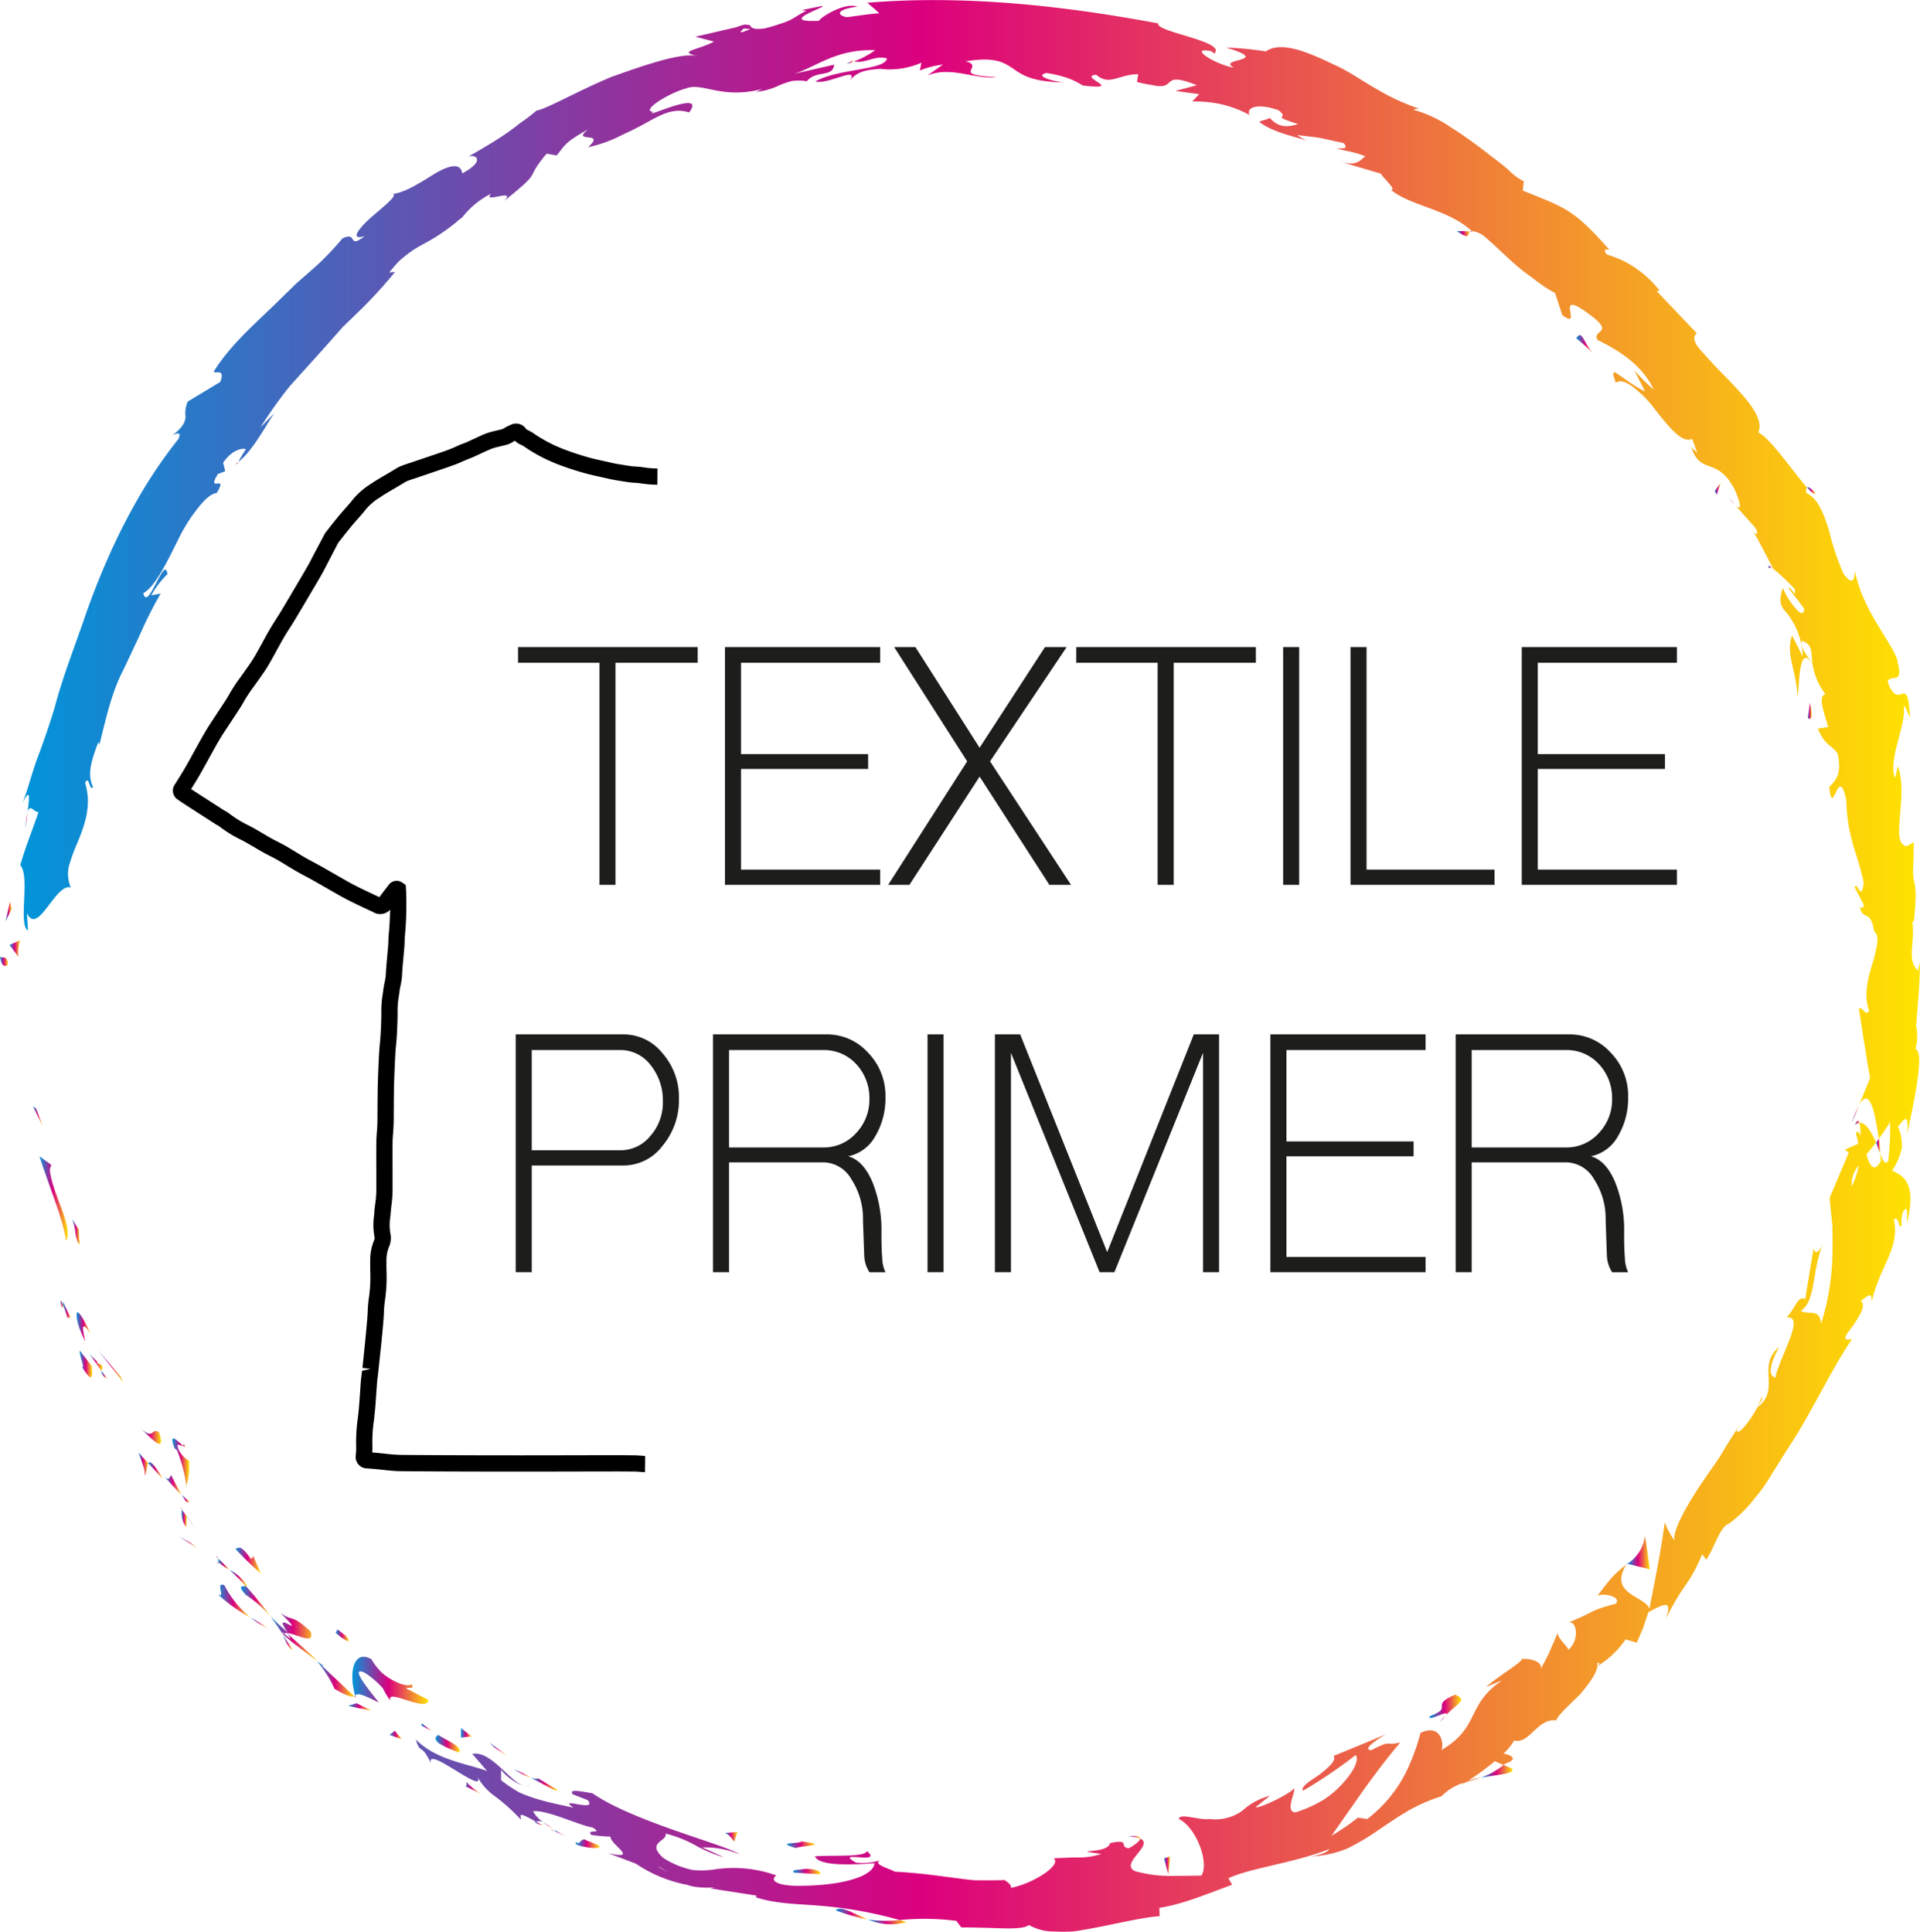 <svg id="Calque_1" data-name="Calque 1" xmlns="http://www.w3.org/2000/svg" xmlns:xlink="http://www.w3.org/1999/xlink" viewBox="0 0 243.089 244.613">
  <defs>
    <style>
      .cls-1 {
        fill: #1d1d1b;
      }

      .cls-2 {
        fill: url(#Dégradé_sans_nom_7);
      }

      .cls-3 {
        fill: url(#Dégradé_sans_nom_7-2);
      }

      .cls-4 {
        fill: url(#Dégradé_sans_nom_7-3);
      }

      .cls-5 {
        fill: url(#Dégradé_sans_nom_7-4);
      }

      .cls-6 {
        fill: url(#Dégradé_sans_nom_7-5);
      }

      .cls-7 {
        fill: url(#Dégradé_sans_nom_7-6);
      }

      .cls-8 {
        fill: url(#Dégradé_sans_nom_7-7);
      }

      .cls-9 {
        fill: url(#Dégradé_sans_nom_7-8);
      }

      .cls-10 {
        fill: url(#Dégradé_sans_nom_7-9);
      }

      .cls-11 {
        fill: url(#Dégradé_sans_nom_7-10);
      }

      .cls-12 {
        fill: url(#Dégradé_sans_nom_7-11);
      }

      .cls-13 {
        fill: url(#Dégradé_sans_nom_7-12);
      }

      .cls-14 {
        fill: url(#Dégradé_sans_nom_7-13);
      }

      .cls-15 {
        fill: url(#Dégradé_sans_nom_7-14);
      }

      .cls-16 {
        fill: url(#Dégradé_sans_nom_7-15);
      }

      .cls-17 {
        fill: url(#Dégradé_sans_nom_7-16);
      }

      .cls-18 {
        fill: url(#Dégradé_sans_nom_7-17);
      }

      .cls-19 {
        fill: url(#Dégradé_sans_nom_7-18);
      }

      .cls-20 {
        fill: url(#Dégradé_sans_nom_7-19);
      }

      .cls-21 {
        fill: url(#Dégradé_sans_nom_7-20);
      }

      .cls-22 {
        fill: url(#Dégradé_sans_nom_7-21);
      }

      .cls-23 {
        fill: url(#Dégradé_sans_nom_7-22);
      }

      .cls-24 {
        fill: url(#Dégradé_sans_nom_7-23);
      }

      .cls-25 {
        fill: url(#Dégradé_sans_nom_7-24);
      }

      .cls-26 {
        fill: url(#Dégradé_sans_nom_7-25);
      }

      .cls-27 {
        fill: url(#Dégradé_sans_nom_7-26);
      }

      .cls-28 {
        fill: url(#Dégradé_sans_nom_7-27);
      }

      .cls-29 {
        fill: url(#Dégradé_sans_nom_7-28);
      }

      .cls-30 {
        fill: url(#Dégradé_sans_nom_7-29);
      }

      .cls-31 {
        fill: url(#Dégradé_sans_nom_7-30);
      }

      .cls-32 {
        fill: url(#Dégradé_sans_nom_7-31);
      }

      .cls-33 {
        fill: url(#Dégradé_sans_nom_7-32);
      }

      .cls-34 {
        fill: url(#Dégradé_sans_nom_7-33);
      }

      .cls-35 {
        fill: url(#Dégradé_sans_nom_7-34);
      }

      .cls-36 {
        fill: url(#Dégradé_sans_nom_7-35);
      }

      .cls-37 {
        fill: url(#Dégradé_sans_nom_7-36);
      }

      .cls-38 {
        fill: url(#Dégradé_sans_nom_7-37);
      }

      .cls-39 {
        fill: url(#Dégradé_sans_nom_7-38);
      }

      .cls-40 {
        fill: url(#Dégradé_sans_nom_7-39);
      }

      .cls-41 {
        fill: url(#Dégradé_sans_nom_7-40);
      }

      .cls-42 {
        fill: url(#Dégradé_sans_nom_7-41);
      }

      .cls-43 {
        fill: url(#Dégradé_sans_nom_7-42);
      }

      .cls-44 {
        fill: url(#Dégradé_sans_nom_7-43);
      }

      .cls-45 {
        fill: url(#Dégradé_sans_nom_7-44);
      }

      .cls-46 {
        fill: url(#Dégradé_sans_nom_7-45);
      }

      .cls-47 {
        fill: url(#Dégradé_sans_nom_7-46);
      }

      .cls-48 {
        fill: url(#Dégradé_sans_nom_7-47);
      }

      .cls-49 {
        fill: url(#Dégradé_sans_nom_7-48);
      }

      .cls-50 {
        fill: url(#Dégradé_sans_nom_7-49);
      }

      .cls-51 {
        fill: url(#Dégradé_sans_nom_7-50);
      }

      .cls-52 {
        fill: url(#Dégradé_sans_nom_7-51);
      }

      .cls-53 {
        fill: url(#Dégradé_sans_nom_7-52);
      }

      .cls-54 {
        fill: url(#Dégradé_sans_nom_7-53);
      }

      .cls-55 {
        fill: url(#Dégradé_sans_nom_7-54);
      }

      .cls-56 {
        fill: url(#Dégradé_sans_nom_7-55);
      }

      .cls-57 {
        fill: url(#Dégradé_sans_nom_7-56);
      }

      .cls-58 {
        fill: url(#Dégradé_sans_nom_7-57);
      }

      .cls-59 {
        fill: url(#Dégradé_sans_nom_7-58);
      }

      .cls-60 {
        fill: url(#Dégradé_sans_nom_7-59);
      }

      .cls-61 {
        fill: url(#Dégradé_sans_nom_7-60);
      }

      .cls-62 {
        fill: url(#Dégradé_sans_nom_7-61);
      }

      .cls-63 {
        fill: url(#Dégradé_sans_nom_7-62);
      }

      .cls-64 {
        fill: url(#Dégradé_sans_nom_7-63);
      }

      .cls-65 {
        fill: url(#Dégradé_sans_nom_7-64);
      }

      .cls-66 {
        fill: url(#Dégradé_sans_nom_7-65);
      }

      .cls-67 {
        fill: url(#Dégradé_sans_nom_7-66);
      }

      .cls-68 {
        fill: url(#Dégradé_sans_nom_7-67);
      }

      .cls-69 {
        fill: url(#Dégradé_sans_nom_7-68);
      }

      .cls-70 {
        fill: url(#Dégradé_sans_nom_7-69);
      }

      .cls-71 {
        fill: url(#Dégradé_sans_nom_7-70);
      }

      .cls-72 {
        fill: url(#Dégradé_sans_nom_7-71);
      }

      .cls-73 {
        fill: url(#Dégradé_sans_nom_7-72);
      }

      .cls-74 {
        fill: url(#Dégradé_sans_nom_7-73);
      }

      .cls-75 {
        fill: url(#Dégradé_sans_nom_7-74);
      }

      .cls-76 {
        fill: url(#Dégradé_sans_nom_7-75);
      }

      .cls-77 {
        fill: url(#Dégradé_sans_nom_7-76);
      }

      .cls-78 {
        fill: url(#Dégradé_sans_nom_7-77);
      }

      .cls-79 {
        fill: url(#Dégradé_sans_nom_7-78);
      }

      .cls-80 {
        fill: url(#Dégradé_sans_nom_7-79);
      }

      .cls-81 {
        fill: url(#Dégradé_sans_nom_7-80);
      }

      .cls-82 {
        fill: url(#Dégradé_sans_nom_7-81);
      }
    </style>
    <linearGradient id="Dégradé_sans_nom_7" data-name="Dégradé sans nom 7" x1="354.697" y1="443.782" x2="355.716" y2="443.782" gradientUnits="userSpaceOnUse">
      <stop offset="0" stop-color="#0095d9"/>
      <stop offset="0.475" stop-color="#dc007e"/>
      <stop offset="1" stop-color="#ffe300"/>
    </linearGradient>
    <linearGradient id="Dégradé_sans_nom_7-2" x1="4.171" y1="141.371" x2="5.431" y2="141.371" xlink:href="#Dégradé_sans_nom_7"/>
    <linearGradient id="Dégradé_sans_nom_7-3" x1="359.702" y1="473.822" x2="363.263" y2="473.822" xlink:href="#Dégradé_sans_nom_7"/>
    <linearGradient id="Dégradé_sans_nom_7-4" x1="362.677" y1="487.974" x2="363.755" y2="487.974" xlink:href="#Dégradé_sans_nom_7"/>
    <linearGradient id="Dégradé_sans_nom_7-5" x1="362.37" y1="487.18" x2="362.679" y2="487.18" xlink:href="#Dégradé_sans_nom_7"/>
    <linearGradient id="Dégradé_sans_nom_7-6" x1="364.793" y1="494.743" x2="366.363" y2="494.743" xlink:href="#Dégradé_sans_nom_7"/>
    <linearGradient id="Dégradé_sans_nom_7-7" x1="367.547" y1="496.151" x2="368.293" y2="496.151" xlink:href="#Dégradé_sans_nom_7"/>
    <linearGradient id="Dégradé_sans_nom_7-8" x1="365.981" y1="494.523" x2="367.675" y2="494.523" xlink:href="#Dégradé_sans_nom_7"/>
    <linearGradient id="Dégradé_sans_nom_7-9" x1="364.394" y1="490.09" x2="366.179" y2="490.09" xlink:href="#Dégradé_sans_nom_7"/>
    <linearGradient id="Dégradé_sans_nom_7-10" x1="363.824" y1="477.98" x2="364.808" y2="477.98" xlink:href="#Dégradé_sans_nom_7"/>
    <linearGradient id="Dégradé_sans_nom_7-11" x1="372.224" y1="507.392" x2="373.466" y2="507.392" xlink:href="#Dégradé_sans_nom_7"/>
    <linearGradient id="Dégradé_sans_nom_7-12" x1="373.466" y1="508.263" x2="375.315" y2="508.263" xlink:href="#Dégradé_sans_nom_7"/>
    <linearGradient id="Dégradé_sans_nom_7-13" x1="12.334" y1="172.951" x2="15.622" y2="172.951" xlink:href="#Dégradé_sans_nom_7"/>
    <linearGradient id="Dégradé_sans_nom_7-14" x1="22.583" y1="195.32" x2="25.105" y2="195.32" xlink:href="#Dégradé_sans_nom_7"/>
    <linearGradient id="Dégradé_sans_nom_7-15" x1="382.278" y1="524.771" x2="386.407" y2="524.771" xlink:href="#Dégradé_sans_nom_7"/>
    <linearGradient id="Dégradé_sans_nom_7-16" x1="386.407" y1="527.513" x2="388.523" y2="527.513" xlink:href="#Dégradé_sans_nom_7"/>
    <linearGradient id="Dégradé_sans_nom_7-17" x1="377.684" y1="514.31" x2="378.343" y2="514.31" xlink:href="#Dégradé_sans_nom_7"/>
    <linearGradient id="Dégradé_sans_nom_7-18" x1="378.343" y1="514.961" x2="379.667" y2="514.961" xlink:href="#Dégradé_sans_nom_7"/>
    <linearGradient id="Dégradé_sans_nom_7-19" x1="377.566" y1="513.094" x2="377.724" y2="513.094" xlink:href="#Dégradé_sans_nom_7"/>
    <linearGradient id="Dégradé_sans_nom_7-20" x1="372.445" y1="503.868" x2="375.083" y2="503.868" xlink:href="#Dégradé_sans_nom_7"/>
    <linearGradient id="Dégradé_sans_nom_7-21" x1="375.562" y1="510.069" x2="377.691" y2="510.069" xlink:href="#Dégradé_sans_nom_7"/>
    <linearGradient id="Dégradé_sans_nom_7-22" x1="22.994" y1="189.755" x2="24.049" y2="189.755" xlink:href="#Dégradé_sans_nom_7"/>
    <linearGradient id="Dégradé_sans_nom_7-23" x1="385.207" y1="524.797" x2="388.937" y2="524.797" xlink:href="#Dégradé_sans_nom_7"/>
    <linearGradient id="Dégradé_sans_nom_7-24" x1="382.103" y1="519.273" x2="382.306" y2="519.273" xlink:href="#Dégradé_sans_nom_7"/>
    <linearGradient id="Dégradé_sans_nom_7-25" x1="44.831" y1="214.842" x2="45.045" y2="214.842" xlink:href="#Dégradé_sans_nom_7"/>
    <linearGradient id="Dégradé_sans_nom_7-26" x1="383.757" y1="521.863" x2="385.977" y2="521.863" xlink:href="#Dégradé_sans_nom_7"/>
    <linearGradient id="Dégradé_sans_nom_7-27" x1="390.557" y1="530.003" x2="391.724" y2="530.003" xlink:href="#Dégradé_sans_nom_7"/>
    <linearGradient id="Dégradé_sans_nom_7-28" x1="382.224" y1="519.904" x2="382.365" y2="519.904" xlink:href="#Dégradé_sans_nom_7"/>
    <linearGradient id="Dégradé_sans_nom_7-29" x1="382.306" y1="520.11" x2="383.757" y2="520.11" xlink:href="#Dégradé_sans_nom_7"/>
    <linearGradient id="Dégradé_sans_nom_7-30" x1="399.308" y1="534.811" x2="408.941" y2="534.811" xlink:href="#Dégradé_sans_nom_7"/>
    <linearGradient id="Dégradé_sans_nom_7-31" x1="394.837" y1="534.619" x2="399.528" y2="534.619" xlink:href="#Dégradé_sans_nom_7"/>
    <linearGradient id="Dégradé_sans_nom_7-32" x1="388.937" y1="529.328" x2="394.837" y2="529.328" xlink:href="#Dégradé_sans_nom_7"/>
    <linearGradient id="Dégradé_sans_nom_7-33" x1="377.856" y1="505.064" x2="378.126" y2="505.064" xlink:href="#Dégradé_sans_nom_7"/>
    <linearGradient id="Dégradé_sans_nom_7-34" x1="376.519" y1="507.31" x2="378.642" y2="507.31" xlink:href="#Dégradé_sans_nom_7"/>
    <linearGradient id="Dégradé_sans_nom_7-35" x1="384.482" y1="519.642" x2="387.71" y2="519.642" xlink:href="#Dégradé_sans_nom_7"/>
    <linearGradient id="Dégradé_sans_nom_7-36" x1="398.798" y1="538.176" x2="401.718" y2="538.176" xlink:href="#Dégradé_sans_nom_7"/>
    <linearGradient id="Dégradé_sans_nom_7-37" x1="49.32" y1="219.702" x2="50.878" y2="219.702" xlink:href="#Dégradé_sans_nom_7"/>
    <linearGradient id="Dégradé_sans_nom_7-38" x1="573.586" y1="385.57" x2="574.425" y2="385.57" xlink:href="#Dégradé_sans_nom_7"/>
    <linearGradient id="Dégradé_sans_nom_7-39" x1="578.576" y1="393.827" x2="579.076" y2="393.827" xlink:href="#Dégradé_sans_nom_7"/>
    <linearGradient id="Dégradé_sans_nom_7-40" x1="542.17" y1="546.339" x2="546.202" y2="546.339" xlink:href="#Dégradé_sans_nom_7"/>
    <linearGradient id="Dégradé_sans_nom_7-41" x1="592.231" y1="467.175" x2="592.753" y2="467.175" xlink:href="#Dégradé_sans_nom_7"/>
    <linearGradient id="Dégradé_sans_nom_7-42" x1="589.151" y1="463.103" x2="590.077" y2="463.103" xlink:href="#Dégradé_sans_nom_7"/>
    <linearGradient id="Dégradé_sans_nom_7-43" x1="539.141" y1="351.619" x2="540.822" y2="351.619" xlink:href="#Dégradé_sans_nom_7"/>
    <linearGradient id="Dégradé_sans_nom_7-44" x1="460.497" y1="564.419" x2="464.606" y2="564.419" xlink:href="#Dégradé_sans_nom_7"/>
    <linearGradient id="Dégradé_sans_nom_7-45" x1="583.48" y1="384.143" x2="584.546" y2="384.143" xlink:href="#Dégradé_sans_nom_7"/>
    <linearGradient id="Dégradé_sans_nom_7-46" x1="464.606" y1="565.406" x2="469.489" y2="565.406" xlink:href="#Dégradé_sans_nom_7"/>
    <linearGradient id="Dégradé_sans_nom_7-47" x1="384.6" y1="380.659" x2="384.898" y2="380.659" xlink:href="#Dégradé_sans_nom_7"/>
    <linearGradient id="Dégradé_sans_nom_7-48" x1="357.925" y1="425.948" x2="358.202" y2="425.948" xlink:href="#Dégradé_sans_nom_7"/>
    <linearGradient id="Dégradé_sans_nom_7-49" x1="424.403" y1="553.826" x2="424.976" y2="553.826" xlink:href="#Dégradé_sans_nom_7"/>
    <linearGradient id="Dégradé_sans_nom_7-50" x1="421.105" y1="548.073" x2="421.753" y2="548.073" xlink:href="#Dégradé_sans_nom_7"/>
    <linearGradient id="Dégradé_sans_nom_7-51" x1="481.727" y1="560.035" x2="481.99" y2="560.035" xlink:href="#Dégradé_sans_nom_7"/>
    <linearGradient id="Dégradé_sans_nom_7-52" x1="423.438" y1="553.215" x2="424.779" y2="553.215" xlink:href="#Dégradé_sans_nom_7"/>
    <linearGradient id="Dégradé_sans_nom_7-53" x1="422.43" y1="552.954" x2="423.481" y2="552.954" xlink:href="#Dégradé_sans_nom_7"/>
    <linearGradient id="Dégradé_sans_nom_7-54" x1="424.779" y1="554.172" x2="426.588" y2="554.172" xlink:href="#Dégradé_sans_nom_7"/>
    <linearGradient id="Dégradé_sans_nom_7-55" x1="461.929" y1="329.934" x2="462.84" y2="329.934" xlink:href="#Dégradé_sans_nom_7"/>
    <linearGradient id="Dégradé_sans_nom_7-56" x1="560.594" y1="520.1" x2="560.733" y2="520.1" xlink:href="#Dégradé_sans_nom_7"/>
    <linearGradient id="Dégradé_sans_nom_7-57" x1="560.733" y1="518.629" x2="563.573" y2="518.629" xlink:href="#Dégradé_sans_nom_7"/>
    <linearGradient id="Dégradé_sans_nom_7-58" x1="357.273" y1="444.343" x2="597.786" y2="444.343" xlink:href="#Dégradé_sans_nom_7"/>
    <linearGradient id="Dégradé_sans_nom_7-59" x1="589.545" y1="464.228" x2="590.13" y2="464.228" xlink:href="#Dégradé_sans_nom_7"/>
    <linearGradient id="Dégradé_sans_nom_7-60" x1="540.822" y1="351.338" x2="541.129" y2="351.338" xlink:href="#Dégradé_sans_nom_7"/>
    <linearGradient id="Dégradé_sans_nom_7-61" x1="497.41" y1="554.685" x2="499.056" y2="554.685" xlink:href="#Dégradé_sans_nom_7"/>
    <linearGradient id="Dégradé_sans_nom_7-62" x1="413.235" y1="548.467" x2="415.722" y2="548.467" xlink:href="#Dégradé_sans_nom_7"/>
    <linearGradient id="Dégradé_sans_nom_7-63" x1="397.187" y1="529.117" x2="398.864" y2="529.117" xlink:href="#Dégradé_sans_nom_7"/>
    <linearGradient id="Dégradé_sans_nom_7-64" x1="409.846" y1="542.747" x2="412.88" y2="542.747" xlink:href="#Dégradé_sans_nom_7"/>
    <linearGradient id="Dégradé_sans_nom_7-65" x1="408.038" y1="540.802" x2="409.553" y2="540.802" xlink:href="#Dégradé_sans_nom_7"/>
    <linearGradient id="Dégradé_sans_nom_7-66" x1="427.563" y1="555.504" x2="430.616" y2="555.504" xlink:href="#Dégradé_sans_nom_7"/>
    <linearGradient id="Dégradé_sans_nom_7-67" x1="58.366" y1="219.429" x2="59.703" y2="219.429" xlink:href="#Dégradé_sans_nom_7"/>
    <linearGradient id="Dégradé_sans_nom_7-68" x1="421.905" y1="547.966" x2="425.311" y2="547.966" xlink:href="#Dégradé_sans_nom_7"/>
    <linearGradient id="Dégradé_sans_nom_7-69" x1="419.772" y1="546.627" x2="421.905" y2="546.627" xlink:href="#Dégradé_sans_nom_7"/>
    <linearGradient id="Dégradé_sans_nom_7-70" x1="61.96" y1="221.534" x2="64.32" y2="221.534" xlink:href="#Dégradé_sans_nom_7"/>
    <linearGradient id="Dégradé_sans_nom_7-71" x1="455.123" y1="559.016" x2="458.545" y2="559.016" xlink:href="#Dégradé_sans_nom_7"/>
    <linearGradient id="Dégradé_sans_nom_7-72" x1="446.496" y1="554.629" x2="448.063" y2="554.629" xlink:href="#Dégradé_sans_nom_7"/>
    <linearGradient id="Dégradé_sans_nom_7-73" x1="454.334" y1="555.633" x2="457.861" y2="555.633" xlink:href="#Dégradé_sans_nom_7"/>
    <linearGradient id="Dégradé_sans_nom_7-74" x1="147.374" y1="236.213" x2="148.156" y2="236.213" xlink:href="#Dégradé_sans_nom_7"/>
    <linearGradient id="Dégradé_sans_nom_7-75" x1="535.682" y1="538.107" x2="539.699" y2="538.107" xlink:href="#Dégradé_sans_nom_7"/>
    <linearGradient id="Dégradé_sans_nom_7-76" x1="536.979" y1="539.627" x2="537.779" y2="539.627" xlink:href="#Dégradé_sans_nom_7"/>
    <linearGradient id="Dégradé_sans_nom_7-77" x1="0.694" y1="115.434" x2="1.479" y2="115.434" xlink:href="#Dégradé_sans_nom_7"/>
    <linearGradient id="Dégradé_sans_nom_7-78" x1="355.901" y1="442.161" x2="357.265" y2="442.161" xlink:href="#Dégradé_sans_nom_7"/>
    <linearGradient id="Dégradé_sans_nom_7-79" x1="583.576" y1="412.05" x2="584.07" y2="412.05" xlink:href="#Dégradé_sans_nom_7"/>
    <linearGradient id="Dégradé_sans_nom_7-80" x1="217.092" y1="61.901" x2="217.845" y2="61.901" xlink:href="#Dégradé_sans_nom_7"/>
    <linearGradient id="Dégradé_sans_nom_7-81" x1="554.262" y1="365.815" x2="556.74" y2="365.815" xlink:href="#Dégradé_sans_nom_7"/>
  </defs>
  <title>logotextileprimer</title>
  <path d="M436.354,506.4c-.469-.038-.938-.076-1.406-.082q-1.237-.015-2.472-.014-.95,0-1.9,0l-4.824.01q-3.3.009-6.6.006l-1.249,0c-4.157-.008-8.314-.014-12.471-.054a19.8,19.8,0,0,1-2.034-.159c-.346-.038-.693-.076-1.04-.106l-.534-.044a7.949,7.949,0,0,0,.017-.9,18.8,18.8,0,0,1,.193-3.141c.052-.452.1-.9.145-1.354.058-.647.1-1.3.147-1.944l.1-1.418c.024-.317.066-.631.106-.946l.434-4.037c.1-.994.194-1.988.276-2.982.028-.331.045-.665.062-1a14.255,14.255,0,0,1,.147-1.659,20.188,20.188,0,0,0,.178-3.647c-.006-.45-.012-.9-.005-1.35a4.527,4.527,0,0,1,.334-1.691,2.784,2.784,0,0,0,.154-1.7,6.718,6.718,0,0,1-.005-2.046l.129-1.337c.032-.231.063-.464.086-.7.04-.418.076-.839.077-1.259l0-2.454c0-1.2-.008-2.406,0-3.609,0-.422.035-.843.066-1.265.025-.343.05-.689.063-1.034.017-.474.018-.948.018-1.422l.01-1.554c.006-.721.011-1.442.033-2.163.037-1.283.089-2.562.16-3.846.02-.386.057-.771.093-1.157.04-.42.08-.841.1-1.261.054-1.05.105-2.1.089-3.149a11.254,11.254,0,0,1,.162-1.755l.089-.639c.03-.237.078-.472.126-.7a8.479,8.479,0,0,0,.191-1.3c.036-.781.109-1.561.182-2.341l.114-1.291c.018-.222.024-.444.03-.666s.01-.417.03-.623a43.54,43.54,0,0,0,.162-5.672l-.051-.854-.423-.283a1.251,1.251,0,0,0-1.761.312l-.416.543c-.228.293-.455.586-.736.977l-.686-.322c-1.143-.536-2.324-1.09-3.424-1.715l-3.07-1.756c-.354-.2-.713-.394-1.07-.586-.414-.223-.826-.445-1.232-.678-.384-.221-.762-.452-1.141-.684-.739-.452-1.478-.9-2.252-1.281-.657-.321-1.282-.692-1.91-1.061-.562-.332-1.125-.664-1.706-.965a14.113,14.113,0,0,1-2.507-1.529,3.962,3.962,0,0,0-.655-.406l-3.541-2.282c-.213-.138-.427-.276-.64-.417l.1-.163c.356-.57.713-1.142,1.045-1.725.351-.617.694-1.24,1.035-1.863.454-.825.908-1.651,1.385-2.464.375-.638.786-1.254,1.2-1.872l.946-1.438c.327-.5.654-1,.941-1.515a19.359,19.359,0,0,1,1.289-1.953l.714-1.007c.4-.562.8-1.127,1.144-1.719.359-.613.7-1.236,1.04-1.86.285-.521.569-1.043.867-1.557.248-.43.515-.848.783-1.266.207-.325.415-.65.614-.979.516-.852,1.022-1.71,1.528-2.568l.742-1.258c.416-.7.83-1.4,1.231-2.113.249-.441.479-.894.709-1.347l1.3-2.508.427-.543c.361-.462.722-.923,1.094-1.377.289-.353.589-.7.891-1.041l.526-.6a4.458,4.458,0,0,0,.363-.437,7.36,7.36,0,0,1,1.947-1.74c.613-.419,1.256-.79,1.9-1.163l1.112-.66a2.915,2.915,0,0,1,.461-.261c.334-.134.678-.244,1.021-.354l3.532-1.2c.572-.2,1.146-.393,1.71-.609.266-.1.525-.22.785-.339l.784-.329c.172-.062.344-.126.512-.2l.988-.453c.383-.178.764-.355,1.149-.524a5.216,5.216,0,0,1,.724-.248c.207-.056.416-.1.624-.154.3-.072.605-.144.907-.233a3.242,3.242,0,0,0,.772-.393l.151-.077a2.408,2.408,0,0,0,.776.514,3.634,3.634,0,0,1,.6.362l.347.229a20.528,20.528,0,0,0,3.527,1.808,37.03,37.03,0,0,0,3.874,1.268c.565.15,1.136.274,1.7.4l1,.223c.54.127,1.085.212,1.63.3l.7.111a9.92,9.92,0,0,0,1.014.105,7.862,7.862,0,0,1,.783.077,14.275,14.275,0,0,0,2.079.171l.026-2.052a12.034,12.034,0,0,1-1.763-.148c-.326-.054-.656-.078-.987-.1-.268-.018-.537-.035-.805-.08l-.73-.117c-.494-.076-.987-.152-1.476-.266l-1.026-.23c-.54-.117-1.08-.235-1.619-.377a34.924,34.924,0,0,1-3.659-1.2,18.464,18.464,0,0,1-3.172-1.629l-.288-.191a5.749,5.749,0,0,0-.949-.552.32.32,0,0,1-.174-.132,1.507,1.507,0,0,0-1.829-.558,7.033,7.033,0,0,0-.677.319c-.1.049-.191.107-.414.247-.261.077-.526.14-.791.2-.231.055-.462.109-.691.172a7.23,7.23,0,0,0-1.013.349c-.4.176-.792.358-1.186.541l-.963.442c-.121.054-.247.1-.373.145-.145.052-.289.1-.431.165l-.512.23c-.219.1-.437.2-.662.287-.542.208-1.091.4-1.788.635l-3.349,1.134c-.39.126-.778.252-1.155.4a5.02,5.02,0,0,0-.8.432l-1.043.619c-.688.4-1.375.8-2.029,1.245a9.338,9.338,0,0,0-2.464,2.249,2.734,2.734,0,0,1-.206.24l-.554.633c-.315.361-.632.722-.934,1.092-.381.464-.751.938-1.122,1.411l-.444.564-1.5,2.825c-.216.426-.432.851-.667,1.267-.394.7-.8,1.387-1.209,2.075l-.744,1.26c-.5.851-1.005,1.7-1.516,2.548-.191.315-.39.626-.587.936-.284.445-.568.89-.831,1.346-.305.529-.6,1.065-.89,1.6-.33.6-.66,1.209-1.008,1.8-.32.543-.686,1.06-1.051,1.576l-.7.993a21.22,21.22,0,0,0-1.422,2.162c-.26.473-.558.924-.857,1.376l-.939,1.429c-.433.65-.865,1.3-1.259,1.97-.487.829-.95,1.673-1.414,2.515-.336.614-.674,1.227-1.02,1.836-.318.559-.66,1.106-1,1.652l-.4.641a1.356,1.356,0,0,0,.38,1.967c.388.273.786.531,1.262.839l3.47,2.236c.094.06.193.114.455.26a15.77,15.77,0,0,0,2.873,1.77c.547.283,1.076.6,1.607.909.673.4,1.346.794,2.05,1.139s1.4.77,2.083,1.188c.395.242.789.483,1.191.713.422.242.85.474,1.279.7.346.187.694.375,1.037.567l3.064,1.754c1.17.664,2.388,1.235,3.567,1.787l.775.364a1.689,1.689,0,0,0,2.136-.3c-.016,1.1-.074,2.154-.174,3.174-.025.255-.033.511-.039.767-.005.185-.01.371-.025.556l-.111,1.265c-.075.811-.151,1.623-.189,2.435a6.457,6.457,0,0,1-.152.986c-.057.283-.113.566-.151.853l-.083.606a12.768,12.768,0,0,0-.184,2.081c.016,1-.035,2.006-.087,3.008-.02.394-.057.783-.094,1.175-.04.414-.078.827-.1,1.241q-.107,1.946-.163,3.9c-.021.735-.027,1.472-.033,2.209l-.01,1.566c0,.45,0,.9-.016,1.35-.012.319-.036.639-.059.958-.034.466-.068.93-.072,1.4-.01,1.211-.006,2.422,0,3.633l0,2.444c0,.355-.033.713-.067,1.064-.02.2-.049.41-.077.615l-.073.572c-.018.163-.028.329-.038.494l-.026.353a8.378,8.378,0,0,0,.043,2.687.728.728,0,0,1-.042.468,6.561,6.561,0,0,0-.494,2.452c-.007.47,0,.94.005,1.408a18.253,18.253,0,0,1-.15,3.279,16.58,16.58,0,0,0-.172,1.9c-.016.311-.031.623-.057.934-.082.984-.178,1.966-.274,2.952l-.332,3.237,1.022.106-1.067.247-.049.382c-.045.349-.09.7-.117,1.048l-.1,1.442c-.043.633-.085,1.265-.143,1.9-.038.434-.089.866-.14,1.3a20.76,20.76,0,0,0-.2,3.482,7.1,7.1,0,0,1-.025.827l-.017.277a1.448,1.448,0,0,0,1.461,1.707l.974.08c.331.03.662.066.992.1.747.082,1.494.163,2.241.171,4.162.04,8.326.046,12.488.054l1.249,0c2.2,0,4.4,0,6.6-.006l4.826-.01c1.447,0,2.894-.008,4.343.01.421,0,.841.04,1.262.074.055,0,.111.006.166.01l.026-2.057Zm-30.819-71.054-.008.01Z" transform="translate(-354.697 -322.036)"/>
  <path class="cls-1" d="M430.592,434.082V405.955H420.285v-1.98h22.746v1.98H432.622v28.127Z" transform="translate(-354.697 -322.036)"/>
  <path class="cls-1" d="M446.483,434.082V403.975h19.648v1.98H448.514v11.575h16.094v1.879H448.514v12.744h17.617v1.929Z" transform="translate(-354.697 -322.036)"/>
  <path class="cls-1" d="M467.146,434.082l10-15.638-9.24-14.469h2.69l8.124,12.743L487,403.975h2.743l-9.7,14.469L490.3,434.082h-2.743l-8.833-13.708-8.885,13.708Z" transform="translate(-354.697 -322.036)"/>
  <path class="cls-1" d="M501.264,434.082V405.955H490.958v-1.98H513.7v1.98H503.3v28.127Z" transform="translate(-354.697 -322.036)"/>
  <path class="cls-1" d="M517.155,434.082V403.975h2.03v30.107Z" transform="translate(-354.697 -322.036)"/>
  <path class="cls-1" d="M525.684,403.975h2.03v28.178h16.2v1.929H525.684Z" transform="translate(-354.697 -322.036)"/>
  <path class="cls-1" d="M547.365,434.082V403.975h19.648v1.98H549.395v11.575h16.1v1.879h-16.1v12.744h17.618v1.929Z" transform="translate(-354.697 -322.036)"/>
  <path class="cls-1" d="M419.989,483.127V453.02H433.6a6.294,6.294,0,0,1,4.975,2.386,8.434,8.434,0,0,1,2.083,5.737,9.026,9.026,0,0,1-2.083,5.991,6.2,6.2,0,0,1-4.975,2.488H422.021v13.505Zm13.251-15.435a4.855,4.855,0,0,0,3.809-1.827,6.355,6.355,0,0,0,1.573-4.366,7.088,7.088,0,0,0-1.573-4.621A4.81,4.81,0,0,0,433.241,455h-11.22v12.692Z" transform="translate(-354.697 -322.036)"/>
  <path class="cls-1" d="M444.969,483.127V453.02h14.369a6.967,6.967,0,0,1,5.28,2.336,7.781,7.781,0,0,1,2.184,5.585,9.359,9.359,0,0,1-1.32,5.027,5.081,5.081,0,0,1-3.4,2.488q1.878.506,3.046,3.2a16.291,16.291,0,0,1,1.168,6.5q0,2.133.1,3.2a4.372,4.372,0,0,0,.407,1.777H464.77a4.246,4.246,0,0,1-.66-2.233l-.153-4.316a9.128,9.128,0,0,0-1.472-5.229,4.141,4.141,0,0,0-3.5-2.133H447v13.911Zm14.013-15.791a5.463,5.463,0,0,0,4.112-1.827,6.12,6.12,0,0,0,1.676-4.366,6.233,6.233,0,0,0-1.676-4.366A5.536,5.536,0,0,0,458.982,455H447v12.336Z" transform="translate(-354.697 -322.036)"/>
  <path class="cls-1" d="M472.131,483.127V453.02h2.031v30.107Z" transform="translate(-354.697 -322.036)"/>
  <path class="cls-1" d="M480.66,483.127V453.02h3.2l11.017,27.569,10.965-27.569h3.2v30.107h-2.032V455.355L495.79,483.127h-1.876l-11.222-27.772v27.772Z" transform="translate(-354.697 -322.036)"/>
  <path class="cls-1" d="M515.54,483.127V453.02h19.648V455H517.571v11.575h16.1v1.88h-16.1V481.2h17.618v1.93Z" transform="translate(-354.697 -322.036)"/>
  <path class="cls-1" d="M539,483.127V453.02h14.369a6.967,6.967,0,0,1,5.28,2.336,7.775,7.775,0,0,1,2.183,5.585,9.359,9.359,0,0,1-1.319,5.027,5.081,5.081,0,0,1-3.4,2.488q1.877.506,3.046,3.2a16.274,16.274,0,0,1,1.167,6.5q0,2.133.1,3.2a4.409,4.409,0,0,0,.406,1.777H558.8a4.245,4.245,0,0,1-.661-2.233l-.153-4.316a9.12,9.12,0,0,0-1.472-5.229,4.14,4.14,0,0,0-3.5-2.133H541.027v13.911Zm14.013-15.791a5.465,5.465,0,0,0,4.113-1.827,6.124,6.124,0,0,0,1.675-4.366,6.236,6.236,0,0,0-1.675-4.366A5.538,5.538,0,0,0,553.01,455H541.027v12.336Z" transform="translate(-354.697 -322.036)"/>
  <g>
    <path class="cls-2" d="M355.682,444.105c.02-1.131-.821-.725-.984-.9C354.98,445.116,355.9,444.053,355.682,444.105Z" transform="translate(-354.697 -322.036)"/>
    <polygon class="cls-3" points="4.567 140.37 4.171 140.103 5.431 142.64 4.567 140.37"/>
    <path class="cls-4" d="M363.061,479.183c.959-1.98-1.8-5.962-2.063-9.073l.2-.562-1.5-1.088C360.825,472.062,362.757,476.542,363.061,479.183Z" transform="translate(-354.697 -322.036)"/>
    <path class="cls-5" d="M363.268,488.986c.33-.758,1.159,1.729-.59-2.127a3.9,3.9,0,0,1,0,.425C362.818,487.639,363,488.132,363.268,488.986Z" transform="translate(-354.697 -322.036)"/>
    <path class="cls-6" d="M362.679,487.284c-.68-1.735-.028,1.316,0,0Z" transform="translate(-354.697 -322.036)"/>
    <path class="cls-7" d="M366.324,495.052l-1.525-2c-.088.6.793,2.608.218,1.976C366.368,497.2,366.44,496.571,366.324,495.052Z" transform="translate(-354.697 -322.036)"/>
    <path class="cls-8" d="M368.293,496.67l-.74-1.039C367.52,495.891,367.622,496.214,368.293,496.67Z" transform="translate(-354.697 -322.036)"/>
    <path class="cls-9" d="M365.981,493.414l1.572,2.218c.061-.42.477-.652-.68-1.035C367.361,494.61,366.755,494.313,365.981,493.414Z" transform="translate(-354.697 -322.036)"/>
    <path class="cls-10" d="M365.53,491.957c-.335-1.345-.716-3.074.649-1.023-.977-2.088-1.54-2.928-1.74-2.665C364.3,488.5,364.424,489.9,365.53,491.957Z" transform="translate(-354.697 -322.036)"/>
    <path class="cls-11" d="M364.808,479.545a13.34,13.34,0,0,1-.132-1.806l-.853-1.339a6.973,6.973,0,0,1,.446,1.93C364.411,479.063,364.618,479.664,364.808,479.545Z" transform="translate(-354.697 -322.036)"/>
    <path class="cls-12" d="M372.941,508.824c.344-.036.277-1.146.524-1.509l-1.242-1.354C372.52,506.862,373.269,508.471,372.941,508.824Z" transform="translate(-354.697 -322.036)"/>
    <path class="cls-13" d="M373.466,507.315l1.85,2.008C374.125,507.246,373.681,507,373.466,507.315Z" transform="translate(-354.697 -322.036)"/>
    <polygon class="cls-14" points="15.245 174.303 12.334 170.853 15.622 175.05 15.245 174.303"/>
    <polygon class="cls-15" points="24.09 195.354 22.583 194.546 25.105 196.094 24.09 195.354"/>
    <path class="cls-16" d="M383.094,522.755c-1.227-.465.279,1.818-.815,1.157a19.084,19.084,0,0,0,4.129,2.939A12.91,12.91,0,0,1,383.094,522.755Z" transform="translate(-354.697 -322.036)"/>
    <path class="cls-17" d="M388.523,528.175a21.649,21.649,0,0,0-2.116-1.324A10.619,10.619,0,0,0,388.523,528.175Z" transform="translate(-354.697 -322.036)"/>
    <path class="cls-18" d="M377.722,513.2a3.076,3.076,0,0,0,.541,2.216l.08-1.362Z" transform="translate(-354.697 -322.036)"/>
    <path class="cls-19" d="M378.343,514.01v.046l1.325,1.856Z" transform="translate(-354.697 -322.036)"/>
    <path class="cls-20" d="M377.566,512.986l.156.215C377.732,513.071,377.719,513.005,377.566,512.986Z" transform="translate(-354.697 -322.036)"/>
    <path class="cls-21" d="M372.445,502.87c1.242,1.1,3.362,3.577,2.39.533C373.739,502.756,374.3,504.508,372.445,502.87Z" transform="translate(-354.697 -322.036)"/>
    <path class="cls-22" d="M377.691,511.317c-.507-.793-.888-1.668-1.337-2.5-.166.173-.184.795-.793.263C376.278,509.831,376.924,510.618,377.691,511.317Z" transform="translate(-354.697 -322.036)"/>
    <polygon class="cls-23" points="24.049 190.23 22.994 189.281 23.558 190.163 24.049 190.23"/>
    <path class="cls-24" d="M385.827,523.987a16.288,16.288,0,0,1,3.11,2.715,47.337,47.337,0,0,0-3.1-3.807C385.476,522.91,384.626,522.71,385.827,523.987Z" transform="translate(-354.697 -322.036)"/>
    <path class="cls-25" d="M382.1,519.2l.2.188C382.263,519.208,382.2,519.086,382.1,519.2Z" transform="translate(-354.697 -322.036)"/>
    <polygon class="cls-26" points="45.045 214.984 44.97 214.701 44.831 214.779 45.045 214.984"/>
    <path class="cls-27" d="M385.776,522.587a4.828,4.828,0,0,0-2.019-1.756c.682.621,1.375,1.3,2.078,2.065C386,522.889,386.072,522.849,385.776,522.587Z" transform="translate(-354.697 -322.036)"/>
    <path class="cls-28" d="M391.724,530.924c-.355-.554-.773-1.162-1.166-1.843C390.752,529.763,391.385,530.943,391.724,530.924Z" transform="translate(-354.697 -322.036)"/>
    <path class="cls-29" d="M382.365,519.872l-.141-.123C382.318,520.19,382.36,520.092,382.365,519.872Z" transform="translate(-354.697 -322.036)"/>
    <path class="cls-30" d="M382.365,519.872a8.49,8.49,0,0,0,1.393.958,18.429,18.429,0,0,0-1.451-1.441A1.91,1.91,0,0,1,382.365,519.872Z" transform="translate(-354.697 -322.036)"/>
    <path class="cls-31" d="M406.781,535.318c-.331.261-1.23.078-2.251-.46a7.5,7.5,0,0,1-1.552-1.07,8.218,8.218,0,0,1-1.261-1.652c-2.338-1.3-2.866,1.842-2.05,4.6.309-.242.442-.384,2.991.886-.6-.828-4.006-4.779-1.8-3.778a10.654,10.654,0,0,1,2.326,2,9.576,9.576,0,0,0,.919,1.535c-.566-1.691,4.6,1.6,4.841-.087l-2.824-1.456C406.213,535.62,407.346,536,406.781,535.318Z" transform="translate(-354.697 -322.036)"/>
    <path class="cls-32" d="M395.76,533.079l-.924-.7a16.089,16.089,0,0,1,2.233,3.521c1.7,1,2.186,1.037,2.459.919l-4.142-3.913Z" transform="translate(-354.697 -322.036)"/>
    <path class="cls-33" d="M391.053,528.828c1.193.1,3.557,1.592,2.964-.2-2.433-2.272-2.139-1.164-3.8-2.35,3.814,3.862-1.411-.816.88,2.445a28.756,28.756,0,0,1-2.16-2.024c.586.8,1.131,1.6,1.62,2.379l-.046-.132-.019-.017.014-.006c-.081-.252-.085-.357.049-.115a.464.464,0,0,1,.09.072.8.8,0,0,1,.405-.052c.939,1.3.005.347-.405.052-.043.017-.1.014-.139.043l.006.023c1.323,1.271,2.9,2.282,4.325,3.427C394.087,531.48,392.919,530.6,391.053,528.828Z" transform="translate(-354.697 -322.036)"/>
    <path class="cls-34" d="M377.943,504.849c.018.181-.039.208-.087.253C378.126,505.338,378.256,505.409,377.943,504.849Z" transform="translate(-354.697 -322.036)"/>
    <path class="cls-35" d="M378.623,507a3.242,3.242,0,0,1-1.347-1.473c-.34-1.072.364-.219.581-.422-.589-.517-1.92-1.936-1.05.325l.3.259c.852,1.988,1.381,4.983,1.086,4.731A8.017,8.017,0,0,0,378.623,507Z" transform="translate(-354.697 -322.036)"/>
    <path class="cls-36" d="M384.482,518.135a34.941,34.941,0,0,0,3.228,3.131l-.941-2.176-.277.38C385.008,517.415,384.972,518.147,384.482,518.135Z" transform="translate(-354.697 -322.036)"/>
    <path class="cls-37" d="M399.849,537.711l-1.051.31c.917.29,1.956.417,2.92.62Z" transform="translate(-354.697 -322.036)"/>
    <polygon class="cls-38" points="49.985 219.166 49.32 219.686 50.878 220.237 49.985 219.166"/>
    <path class="cls-39" d="M574.425,386.038l-.839-.936A7.579,7.579,0,0,0,574.425,386.038Z" transform="translate(-354.697 -322.036)"/>
    <path class="cls-40" d="M578.62,393.927l.455.022C578.7,393.671,578.478,393.591,578.62,393.927Z" transform="translate(-354.697 -322.036)"/>
    <path class="cls-41" d="M542.17,547.145c2.071-.369,4.622-.546,3.91-1.184l-1.009-.429A9.86,9.86,0,0,1,542.17,547.145Z" transform="translate(-354.697 -322.036)"/>
    <path class="cls-42" d="M592.58,466.229l-.348.488.521,1.4A18.471,18.471,0,0,0,592.58,466.229Z" transform="translate(-354.697 -322.036)"/>
    <path class="cls-43" d="M589.151,464.24l.927-2.273A13.488,13.488,0,0,0,589.151,464.24Z" transform="translate(-354.697 -322.036)"/>
    <path class="cls-44" d="M540.822,351.361a14.8,14.8,0,0,0-1.681-.056C540.982,352.539,540.415,351.644,540.822,351.361Z" transform="translate(-354.697 -322.036)"/>
    <path class="cls-45" d="M460.5,563.941a25.015,25.015,0,0,0,4.109,1.166C462.636,564.293,461.132,563.287,460.5,563.941Z" transform="translate(-354.697 -322.036)"/>
    <path class="cls-46" d="M584.546,384.472c-.566-.623-.905-.832-1.066-.714C584.049,384.4,584.445,384.728,584.546,384.472Z" transform="translate(-354.697 -322.036)"/>
    <path class="cls-47" d="M469.489,565.429c-.292-.1-.582-.165-.879-.255a16.367,16.367,0,0,1-4-.067A7.362,7.362,0,0,0,469.489,565.429Z" transform="translate(-354.697 -322.036)"/>
    <path class="cls-48" d="M384.9,380.5c-.1.085-.2.209-.3.282C384.681,380.885,384.775,380.734,384.9,380.5Z" transform="translate(-354.697 -322.036)"/>
    <path class="cls-49" d="M357.925,427.084c.028-.549.161-1.434.277-2.27A10.088,10.088,0,0,0,357.925,427.084Z" transform="translate(-354.697 -322.036)"/>
    <path class="cls-50" d="M424.976,553.936c-1.168-.5-.224,0,0,0Z" transform="translate(-354.697 -322.036)"/>
    <path class="cls-51" d="M421.1,548.153c.284.026.523,0,.648-.169A.893.893,0,0,1,421.1,548.153Z" transform="translate(-354.697 -322.036)"/>
    <path class="cls-52" d="M481.885,560.089l.1,0C481.625,559.931,481.688,559.961,481.885,560.089Z" transform="translate(-354.697 -322.036)"/>
    <path class="cls-53" d="M423.438,552.745a13.7,13.7,0,0,0,1.341.941A14.523,14.523,0,0,0,423.438,552.745Z" transform="translate(-354.697 -322.036)"/>
    <path class="cls-54" d="M423.481,553.234l-.959-.559C422.311,552.738,422.4,552.883,423.481,553.234Z" transform="translate(-354.697 -322.036)"/>
    <path class="cls-55" d="M426.588,554.659a17.126,17.126,0,0,1-1.809-.973c.2.162.27.253.2.251Z" transform="translate(-354.697 -322.036)"/>
    <path class="cls-56" d="M462.84,329.8c-.081-.016-.172-.02-.262-.045C461.45,330.3,461.959,330.161,462.84,329.8Z" transform="translate(-354.697 -322.036)"/>
    <path class="cls-57" d="M560.652,520.036c-.03.047-.032.084-.058.128l.139-.106Z" transform="translate(-354.697 -322.036)"/>
    <path class="cls-58" d="M562.969,516.5a4.883,4.883,0,0,1-2.236,3.557l2.84.7Q563.3,518.6,562.969,516.5Z" transform="translate(-354.697 -322.036)"/>
    <path class="cls-59" d="M561.627,368.94l1.352,2.674c-3.359-1.725-4.672-3.85-3.713-1.117.588-.392,1.365-.083,2.242.58a13.885,13.885,0,0,1,2.713,2.778c1.729,2.2,3.464,4.4,4.721,3.752l.674,1.879c-.308-.455-.5-.431-.8-.881,1.154,3.715,3.294,1.1,5.528,5.475.7,1.565.96,2.772.078,1.959l2.557,2.871c.5.977-.046.965-.563.01,1.026,1.614,1.822,3.356,2.749,5.032l-.092,0a27.781,27.781,0,0,1,2.836,2.649c.275,1.49-.592-.545-.745-.061.652.874,1.379,1.724,1.979,2.635-.112.756-.55.568-1.059-.055a9.586,9.586,0,0,1-1.663-2.634c-.629,1.912-.179,2.406.572,3.265a9.383,9.383,0,0,1,1.95,5.427l-1.352-2.667c-.825,2.362.5,4.315.706,7.723.232-.849.052-7.073,1.885-4.1a8.321,8.321,0,0,0,1.627,3.8c-.944.311-.266,1.987.351,4.167l-1.309.193c.969,2.247,1.572,1.9,2.509,3.161.561,2.682-.28,3.429-1.06,4.227.439,4.317,1.155-3.283,2.169,1.77a19.875,19.875,0,0,0,.683,4.96c.4,1.6,1.09,3.259,1.508,5.427-.325,2.594-.824-.383-1.154.563l1.159,2.189c0,.557-.328.395-.5.314.5,1.89,1.32.083,1.831,3.105.713.389.367,1.977-.181,3.894-.6,1.924-1.2,4.16-.472,6.077-.419.9-.782-.492-1.3-.239.411,2.574.553,3.695.746,4.7.17,1.007.269,1.885.685,4.084l-1.4,3.444c1.375-2.466,2.021,1.054,2.5,4.262a25.328,25.328,0,0,0,1.429-2.121,34.321,34.321,0,0,1-.243,4.956c-.359.53-.675-.054-1.013-.943.023.345.05.674.085.935-.909,1.586-1.42.525-1.832-.824l1.225-1.515c-.6-1.344-1.307-2.593-2.1-2.491a5.575,5.575,0,0,1,.116,1.606c-.167-.346-.328-.576-.478-.462-.179.128.1.685.205,1.5l-1.7.731.5.377-2.421,5.726c.08,1.158.225,2.31.338,3.489.025,1.151.046,2.337.01,3.6a30.807,30.807,0,0,1-1.431,8.865c-.214-2.031-1.45-1.032-2.577-1.627,2-1.254,1.361-5.324,2.88-8.6-.787,1.734-1.215,1.137-1.251.621l-1.069,6.5c-.9-.528-1.167,1-2.344,2.319,2.44-.322-.85,4.915-1.437,7.6-.682-.176-1.035-1.073.5-3.886-2.95,2.443.29,5.328-2.776,7.675.4-.685.711-1,.567-1.436-.427,1.881-3.2,5.5-3.153,4.272l.4-.678c-.73,1.084-1.609,2.472-2.5,3.973-.949,1.463-2.069,2.932-2.975,4.388-1.867,2.869-3.149,5.534-2.792,6.352a8.842,8.842,0,0,1-1.261-2.341c-.485,3.585-1.2,7.187-1.952,10.963-.534-1.646-5.219-1.805-2.934-5.585a14.088,14.088,0,0,0-1.635,1.436c-.6.614-1.2,1.467-2.012,2.5.78-.395,3.082.095,2.331,1-3.545.96-2.289.869-6.146,2.448,1.153-.613,1.689,2.083.117,3.411,0-.48-1.639-1.651-1.259-2.328l-1.1,2.563c-.376.856-.842,1.615-1.268,2.436.753-1.082-1.053-1.658-2.34-1.514.689.05-3.46,2.532-4.381,3.511l2-.829c-4.642,3.14-2.731,5.9-7.7,8.833.359-.778-.077-3.394-2.646-2.172a26.754,26.754,0,0,1-1.848,5,17.182,17.182,0,0,1-4.9,5.912l-1.18-.183a30.9,30.9,0,0,1-3.356,2.312l4.078-5.818c1.651-2.3,3.384-4.544,4.639-6-2.126.47-.9-.442-3.684.974-1.273-.092,1.093-1.593,1.893-2.018l-6.664,2.752c.431.56-.67,1.477-1.8,2.378-1.177.793-2.4,1.527-2.057,2.021a61.833,61.833,0,0,0,6.664-4.524c.444.552-.158,1.931-1.517,3.45a11.943,11.943,0,0,1-2.572,2.229,16.813,16.813,0,0,1-3.509,1.579c-1.452-.055.072-2.646-.209-3.034-.452.671-4.32,2.548-4.877,2.395l1.824-1.456a8.181,8.181,0,0,0-3.453,1.86,5.817,5.817,0,0,1-4.175,1.077c-1.2.215-3.887-.839-3.889.007,2.229,1.054,3.89,5.667,2.832,7.162l-3.753.043a16.761,16.761,0,0,1-4.569-.589c-2.206-.915,2.471-3.357.573-4.142,0,.382-1,1-1.434,1.222-1.311-.126.319-1.232-2.367-.65-.244,1.455-5.561.731-1.116,1.369a8.594,8.594,0,0,1-2.822.446c-.786-.006-1.622.032-3.211.1,1.114.85-2.616,3.216-5.42,3.759.149-.364-.494-.8-.8-.993-1.416.04-2.668.04-3.83.021-1.162-.1-2.233-.272-3.291-.4-2.115-.284-4.171-.55-6.792-.688-.461-.342-2.928-.931-1.8-1.444a7.251,7.251,0,0,1-3.094.3c-2.912-1.672,3.557.354,1.392-1.45-.288.779-4.218.49-6.576.647.486,1.346,5.236,1.042,7.54.882-.155,1.728-4.375,2.926-10.134,2.855-2.272-.086-2.658-.628-2.624-.89.042-.3.534-.513.134-.488a16.025,16.025,0,0,0-7.678-.688,10.505,10.505,0,0,1-2.717.064,10.828,10.828,0,0,1-3.728-1.527c-2.256-2,.609-2.119.289-3.085a15.921,15.921,0,0,1,4.1,1.67,17.609,17.609,0,0,0,3.312,1.337l-2.77-1.253a11.492,11.492,0,0,1,4.785.894c-1.993-1.3-13.378-4.1-18.711-7.762-1.163-.149-3.091-.652-2.45.15l1.886.737c1.318,1.624-3.969-.543-1.823.953-1.37-.312-2.866-.585-4.436-1.053a19.2,19.2,0,0,1-2.4-.876,17,17,0,0,1-2.32-1.556l.008-1.47c-.117.356,1.79,1.975,2.915,2.188-1.684-.348-4.2-4.538-6.563-4.041l1.871,2.159c-2.65-.95-6.517-1.432-9.02-3.984.571,1.967.707.378,1.92,3.043-.848-2.634,7.662,4.754,5.693,1.326a7.5,7.5,0,0,0,2.471,2.871,23.9,23.9,0,0,1,3.209,2.9c.1-.414-.7-1.223,1.871.249a3.205,3.205,0,0,1,.75-.045l.166.114-.125-.115c.143,0,.159-.007-.047-.042a3.651,3.651,0,0,1-1.066-1.217c1.751-.213,5.913,1.823,7.522,2.048,1.478.929-.843.124-.169.94A17.112,17.112,0,0,0,432,554.6c-.149.929,3.784,3.023-.295,2.1l3.483,1.322a17.558,17.558,0,0,0,6.56,2.7c1.656.637,4.582.129,2.9.443l5.791.9v.238c2.752.894,5.783.813,8.817,1.119a52.078,52.078,0,0,1,9.351,1.751,31.6,31.6,0,0,1,7.176.1l.621.83c1.248-.007,3.118.042,4.821.1s3.231.031,3.742-.412a6.3,6.3,0,0,0,3.176.824c.676.04,1.41.04,2.178.012.765-.06,1.557-.221,2.364-.36,3.229-.591,6.611-1.439,8.83-1.59l-.034-1.05c2.982-.477,5.7-1.638,9.212-2.926l-.468-.831c2.921-1.337,8-1.853,12.767-3.678-.193.446-1.44.806-2.37.92a13.685,13.685,0,0,0,4.615-.986,30.258,30.258,0,0,0,4.092-2.435c1.317-.883,2.6-1.77,3.9-2.5a21.524,21.524,0,0,1,3.983-1.7,6.532,6.532,0,0,1,2.846-1.713,1.275,1.275,0,0,0-.266.218c.126-.063.3-.17.487-.282.6-.178,1.228-.345,1.886-.571a9.161,9.161,0,0,0-1.629.412,35.04,35.04,0,0,0,3.416-2.5l1.114.48.3-.214c1.528-.5.8-1.035-.316-1.228a7.1,7.1,0,0,0,1.353-1.673c1.922.56,2.95-2.874,5.334-2.529.171-.647,1.65-1.95,3.024-3.319,1.266-1.5,2.414-3.073,2.138-4,.19.135.6-.09-.009.482a12,12,0,0,0,3.625-3.422l1.416.413.8-1.877.665-1.979c2.08-1.146,3.066-1.568,2.223.8,2.615-5.113,2.649-3.694,4.6-8.145l.493.7c.985-1.365,1.713-4.157,2.847-4.551a16.072,16.072,0,0,0,3.335-3.28,18.738,18.738,0,0,0,1.971-2.758l2.043-3.275c3.036-4.464,5.5-10.041,8.285-14.1-1.518.357-.741-.522.11-1.682.793-1.184,1.754-2.631.953-3.145.72-.32,1.488-1.483,1.406.173,1.124-4.852,3.588-6.707,2.82-10.507.69-.4.534,1.257.983.861-.017-.423-.079-1.666.377-2.079s.277.832.316,1.668c1.191-5-.388-5.89-1.9-6.609a8.367,8.367,0,0,0,1.238-2.87,5.852,5.852,0,0,0-.5-2.68c.659-.765,1.437-2.136,1.155.978.317-1.7,2.458-10.5,1.054-10.815a5.846,5.846,0,0,0,.094-2.9c.277-3.9.412-4.245.479-8.086l-.268,1.061c-1.438-1.524-.343-3.17-.684-6.254l.167.082c.394-3.558.216-4.328.062-5.067a5.954,5.954,0,0,1-.144-1.458c0-.359.037-.808.065-1.387-.005-.575,0-1.283.035-2.17l-.922.493c-2.2-.355.323-6.268-1.122-10.179-.087.516-.214,1.037-.32,1.552-.465-1.031-.175-2.649.263-4.35s.983-3.468.827-4.605c.055-.528.481.682.787,1.321-.283-6.112-1.442-.422-2.83-4.6.43-.983,2.036.493,1.261-2.406.013-.789-1.273-2.669-2.567-4.84a29.932,29.932,0,0,1-1.8-3.41,13.1,13.1,0,0,1-.616-1.73,7.975,7.975,0,0,1-.412-1.618c-.1,1.026-.219,2.022-1.469.352a32.414,32.414,0,0,1-1.83-5.489c-.645-2-1.322-3.976-2.865-4.731-.078-.411-.033-.609.074-.688-1.622-1.836-4.657-6.27-6.158-6.971.848-1.877-1.794-4.608-4.174-7.076-1.222-1.214-2.312-2.428-3.111-3.326s-1.106-1.655-.5-2.159l-5.069-5.326.359-.081a13.748,13.748,0,0,0-3.892-3.384,12.4,12.4,0,0,0-2.795-1.176c-.654-.884.123-.573.3-.635-4.57-5.16-5.5-5.249-10.928-7.461l.117-1.184a6.568,6.568,0,0,1-1.859-1.364c-.82-.757-1.961-1.566-3.2-2.538-1.249-.95-2.654-1.972-4.145-2.91a16.111,16.111,0,0,0-4.738-2.231,1.088,1.088,0,0,1,.88-.082,27.6,27.6,0,0,1-5.543-2.539c-1.846-1.016-3.6-2.319-5.424-3.1-3.573-1.732-6.755-2.974-8.623-1.681a43.535,43.535,0,0,0-5.031-.489c6.1,1.868-1.361,1.312,1,2.556-2.433-.4-5.92-2.678-2.911-2.1l.417.3c1.588-1.555-7.49-2.712-7.09-3.806-12.445-2.336-24.88-3.606-36.856-2.619.51.436,1.011.839,1.516,1.334-1.372.091-2.73.331-4.1.49-1.117-.184-1.611-.946,1.342-1.331-1.664-.611-4.835,1.458-4.848,1.791-5.837.277,1.955-2.074.2-1.841l-2.393.48.574.09c-.922.452-1.392.845-2.074,1.183a7.718,7.718,0,0,1-1.261.475,16.513,16.513,0,0,1-2.033.591c-2.247.265-1.331-.616-2.207-.452-.02-.1-.325-.079-1.337.3l-5.138,1.192,2.364.616c-2.089,1.109-4.742,1.216-2.047,1.852-1.982-.523-6.6,1.066-11.02,2.65-4.326,1.822-8.258,4.086-9.4,4.227a21.045,21.045,0,0,1-1.958,1.5c-.65.508-1.31,1.015-2.013,1.489-1.4.956-2.935,1.853-4.647,2.833.971-.3,2.163.537-.791,2.141-.2-1.439-1.768-1-3.534.071s-3.882,2.515-5.6,2.562c1.393-.221-.515,1.307-2.225,2.777s-3,3.147-1,2.531c-2.242,1.734-.793-.672-2.823.294a33.911,33.911,0,0,1-3.724,3.855l-2.132,1.869-2.091,2.044c-2.8,2.784-6.086,5.484-8.343,9.094.21.323,1.485-.458.836,1.307l-4.116,2.486a3.674,3.674,0,0,0-.279,1.968c-.069.627-.339,1.306-1.633,2.272.479-.2,1.191-.49.712.52-5.148,6.437-8.86,14.118-11.669,22.042-1.347,3.995-2.93,7.9-4,11.984-.618,2.015-1.291,4.017-2.04,6.01-.776,1.987-1.239,4.044-2.018,6.056,1.037-2.144.874-.624.639,1.093.336-1.089.879.162,1.4.017-.765,2.223-1.671,4.458-2.326,6.745,1.288,1.39-.291,7.514.973,8.289l-.123-2.206c1.389,2.944,3.612-3.874,5.552-3.257a4.414,4.414,0,0,1-.236-2.728,23.986,23.986,0,0,1,1.163-3.142c.9-2.221,1.728-4.623.885-7.394.563-1.04.478,1.074,1.018.562-.708-1.448-.4-3.006.672-5.732l.121.367c.968-3.95,1.629-6.8,3.045-9.514l2.047-4.345a50.587,50.587,0,0,1,2.658-5.285l-1.183.21a11.177,11.177,0,0,1,2.044-2.673c-.357-2.659-2.464,4.916-3.061,2.407,1.479-.784,2.983-3.884,4.472-6.889a20.855,20.855,0,0,1,2.495-3.942c.838-1.061,1.628-1.783,2.333-1.859,1.562-2.551-1.415.159.155-2.4l.925-.351-.263-1.081c1.11-1.641,2.467-1.909,2.89-1.7a11.34,11.34,0,0,0-.958,1.591c2.107-1.607,4.077-5.85,4.789-6.415l-2.013,2.067a58.182,58.182,0,0,1,3.709-5.218l4.5-4.989,2.23-2.519,2.371-2.3a60,60,0,0,0,4.243-4.67l-.745.056c.5-.59.921-1.094,1.323-1.492.424-.372.8-.673,1.138-.927a14.375,14.375,0,0,1,1.81-1.139,24.6,24.6,0,0,0,4.945-3.416l-.132.236a10.787,10.787,0,0,1,3.808-3.224c-1.149,1.327,3.263-.757,1.691.894,5.157-4.147,2.332-2.381,5.36-5.974l1.268.235c1.03-1.261.982-1.64,3.95-3.29-2.21,1.792,2.419.124.014,2.244a17.053,17.053,0,0,0,4.348-1.568c1.22-.563,2.272-1.091,3.2-1.62,1.869-1.028,3.367-1.82,5.253-1.213,2.355-3.11-6.079.98-4.538-.067-1.683-.119,1.974-2.4,4.153-2.975,2.14-.837,4.495,1.483,9.856.013-.541.129-.54.294-1.079.423a8.181,8.181,0,0,0,3.041-.84,11.251,11.251,0,0,1,1.6-.536,5.913,5.913,0,0,1,1.869.033c1.2-1.471,3.3-.427,3.461-2.1l-5.057,1.149c2.79-.852,5.277-3.158,10.244-2.985a10.791,10.791,0,0,1-2.673,1.422c1.461.3,2.654-.818,4.176-.376-.264,1.51-6.183,1.262-9.067,2.913,1.582.457,5.637-2.053,4.343-.071.95-1.28,2.334-1.421,3.9-1.524a9.875,9.875,0,0,0,5.186-.784l-.193.987a10.814,10.814,0,0,1,2.908-.738l-1.932,1.365c3.008-1.213,5.858.528,8.74.221-3.032-.159-3.375-.436-3.278-.812.1-.392.642-.9-.664-1.188,3.81-.643,4.912.186,6.072.947,1.169.82,2.41,1.677,6.6,1.723-1.13,0-4.208-.813-2.391-1.194a15.394,15.394,0,0,1,2.54.6,9.326,9.326,0,0,1,2.012.978c5.517.642-.714-1.125,1.711-1.359,1.717,1.465,2.788-.064,5.324-.064l-.164.978a15.858,15.858,0,0,0,1.881.38,4.963,4.963,0,0,0,1.126.145,1.37,1.37,0,0,0,1.028-.412c.442-.4.817-.8,3.548.3l-2.7.726,3,.4-.881.939a15.143,15.143,0,0,1,3.785.367A14.086,14.086,0,0,1,512.9,336.6c-.481-.921.949-1.567,3.66-.608,1.629,1.223-1.344.513,2.5,1.766-1.086.264-2.273.66-3.6-.8-.277.243-1.044.281-1.318.52,1.71,1.35,4.806,1.923,6.17,2.41a6.024,6.024,0,0,1-1.378-.749c.985.126,1.992.215,2.975.376l2.9.64c.674.739-.111.692-.876.648,1.1.413,2.028.354,3.632,1.031-.758.53-1.033,1.322-3.368.617l5.333,1.574c.187.449,2.064,2.1,1.286,2.041,2.289,2.008,7.2,2.437,10.222,5.226a3.314,3.314,0,0,1,1.434.549c1.471,1.217,2.73,2.524,4.15,3.748.7.62,1.476,1.187,2.293,1.775a17.347,17.347,0,0,0,2.667,1.78l.915,2.786c2.827,2.123-1.338-3.674,3.405-.105,3.42,2.5.307,1.914,1.042,3.237,1.882.995,5.441,2.709,7.14,6.318A24.652,24.652,0,0,1,561.627,368.94Zm22.545,37.111c-.49-.733-1.671-2.088-1.335-2.877C584.231,403.678,583.983,404.585,584.171,406.05Zm4.95,66.2a3.923,3.923,0,0,1,.894-2.633A8.128,8.128,0,0,1,589.121,472.251ZM438.077,558.458a.557.557,0,0,0,.108-.012C439.99,559.516,439.354,559.122,438.077,558.458Zm-3.847-1.866c-.45-.018-.473.12-.354.312a4.584,4.584,0,0,1,2.269.621C435.949,557.176,435.5,556.82,434.229,556.592Zm14.628-230.936.858.047C447.986,326.442,448.427,326.063,448.857,325.656Z" transform="translate(-354.697 -322.036)"/>
    <path class="cls-60" d="M589.545,464.49a.851.851,0,0,1,.585-.264C590.017,463.861,589.828,463.821,589.545,464.49Z" transform="translate(-354.697 -322.036)"/>
    <path class="cls-61" d="M541.129,351.382l-.1-.088a.383.383,0,0,0-.208.068Z" transform="translate(-354.697 -322.036)"/>
    <path class="cls-62" d="M497.41,554.573a4.507,4.507,0,0,1,1.646.268C499.055,554.6,498.65,554.45,497.41,554.573Z" transform="translate(-354.697 -322.036)"/>
    <path class="cls-63" d="M413.235,548.04l2.488,1.209a6.928,6.928,0,0,1-1.948-1.563C413.7,547.914,413.98,548.474,413.235,548.04Z" transform="translate(-354.697 -322.036)"/>
    <path class="cls-64" d="M398.4,529.086c-.366-.168-.61-.536-.974-.7l-.239.406C398.423,529.874,399.516,530.365,398.4,529.086Z" transform="translate(-354.697 -322.036)"/>
    <path class="cls-65" d="M412.844,543.944c.3-.858-1.38-1.337-2.927-2.4a2.789,2.789,0,0,1,.266.2c-.553.315-.374.693.173,1.1A13.02,13.02,0,0,0,412.844,543.944Z" transform="translate(-354.697 -322.036)"/>
    <path class="cls-66" d="M409.553,541.312a12.642,12.642,0,0,1-1.4-1.02C407.7,540.541,408.661,540.794,409.553,541.312Z" transform="translate(-354.697 -322.036)"/>
    <path class="cls-67" d="M429.006,555.114c-.73-.589-.946.729-1.273.195-.678.263.832.632,1.9.72.531.059.98-.015.979-.147S430.176,555.534,429.006,555.114Z" transform="translate(-354.697 -322.036)"/>
    <polygon class="cls-68" points="58.369 218.828 58.366 220.031 59.703 219.872 58.369 218.828"/>
    <path class="cls-69" d="M425.311,548.723l-2.527-1.534c-.041.172-.426.1-.878-.033C423.528,547.976,425.237,549.027,425.311,548.723Z" transform="translate(-354.697 -322.036)"/>
    <path class="cls-70" d="M421.905,547.155a10.8,10.8,0,0,0-2.133-1.056A12.94,12.94,0,0,0,421.905,547.155Z" transform="translate(-354.697 -322.036)"/>
    <polygon class="cls-71" points="61.96 220.647 62.588 221.28 64.32 222.42 61.96 220.647"/>
    <path class="cls-72" d="M455.211,559.163l3.24.2c.381-.3-.448-.644-1.652-.686C456,558.8,454.787,558.753,455.211,559.163Z" transform="translate(-354.697 -322.036)"/>
    <path class="cls-73" d="M446.5,554.132c.768.418.763.654,1.143,1.1l.424-1.21Z" transform="translate(-354.697 -322.036)"/>
    <path class="cls-74" d="M455.47,556.049c.387-.3,4.671-.319.748-.833C455.836,555.556,452.692,555.243,455.47,556.049Z" transform="translate(-354.697 -322.036)"/>
    <polygon class="cls-75" points="148.156 235.094 147.374 235.312 147.922 237.332 148.156 235.094"/>
    <path class="cls-76" d="M538.917,536.633c-3.36,1.449-.044,1.536-3.183,2.709-.478.869,2.569-.963,2.045-.144C539.392,537.608,540.534,537.263,538.917,536.633Z" transform="translate(-354.697 -322.036)"/>
    <path class="cls-77" d="M537.779,539.2c-.26.254-.528.534-.8.858A5.128,5.128,0,0,0,537.779,539.2Z" transform="translate(-354.697 -322.036)"/>
    <polygon class="cls-78" points="1.258 114.171 0.694 116.697 1.479 115.085 1.258 114.171"/>
    <path class="cls-79" d="M357.265,441.112l-1.364.574,1.134,1.523A4.106,4.106,0,0,1,357.265,441.112Z" transform="translate(-354.697 -322.036)"/>
    <path class="cls-80" d="M583.576,412.986l.352.081c.246-.439.137-.97-.077-2.033Z" transform="translate(-354.697 -322.036)"/>
    <polygon class="cls-81" points="217.092 62.18 217.349 62.656 217.845 61.146 217.092 62.18"/>
    <path class="cls-82" d="M554.262,364.873a22.669,22.669,0,0,1,2.478,2.285C555.087,365.554,555.081,363.623,554.262,364.873Z" transform="translate(-354.697 -322.036)"/>
  </g>
</svg>

